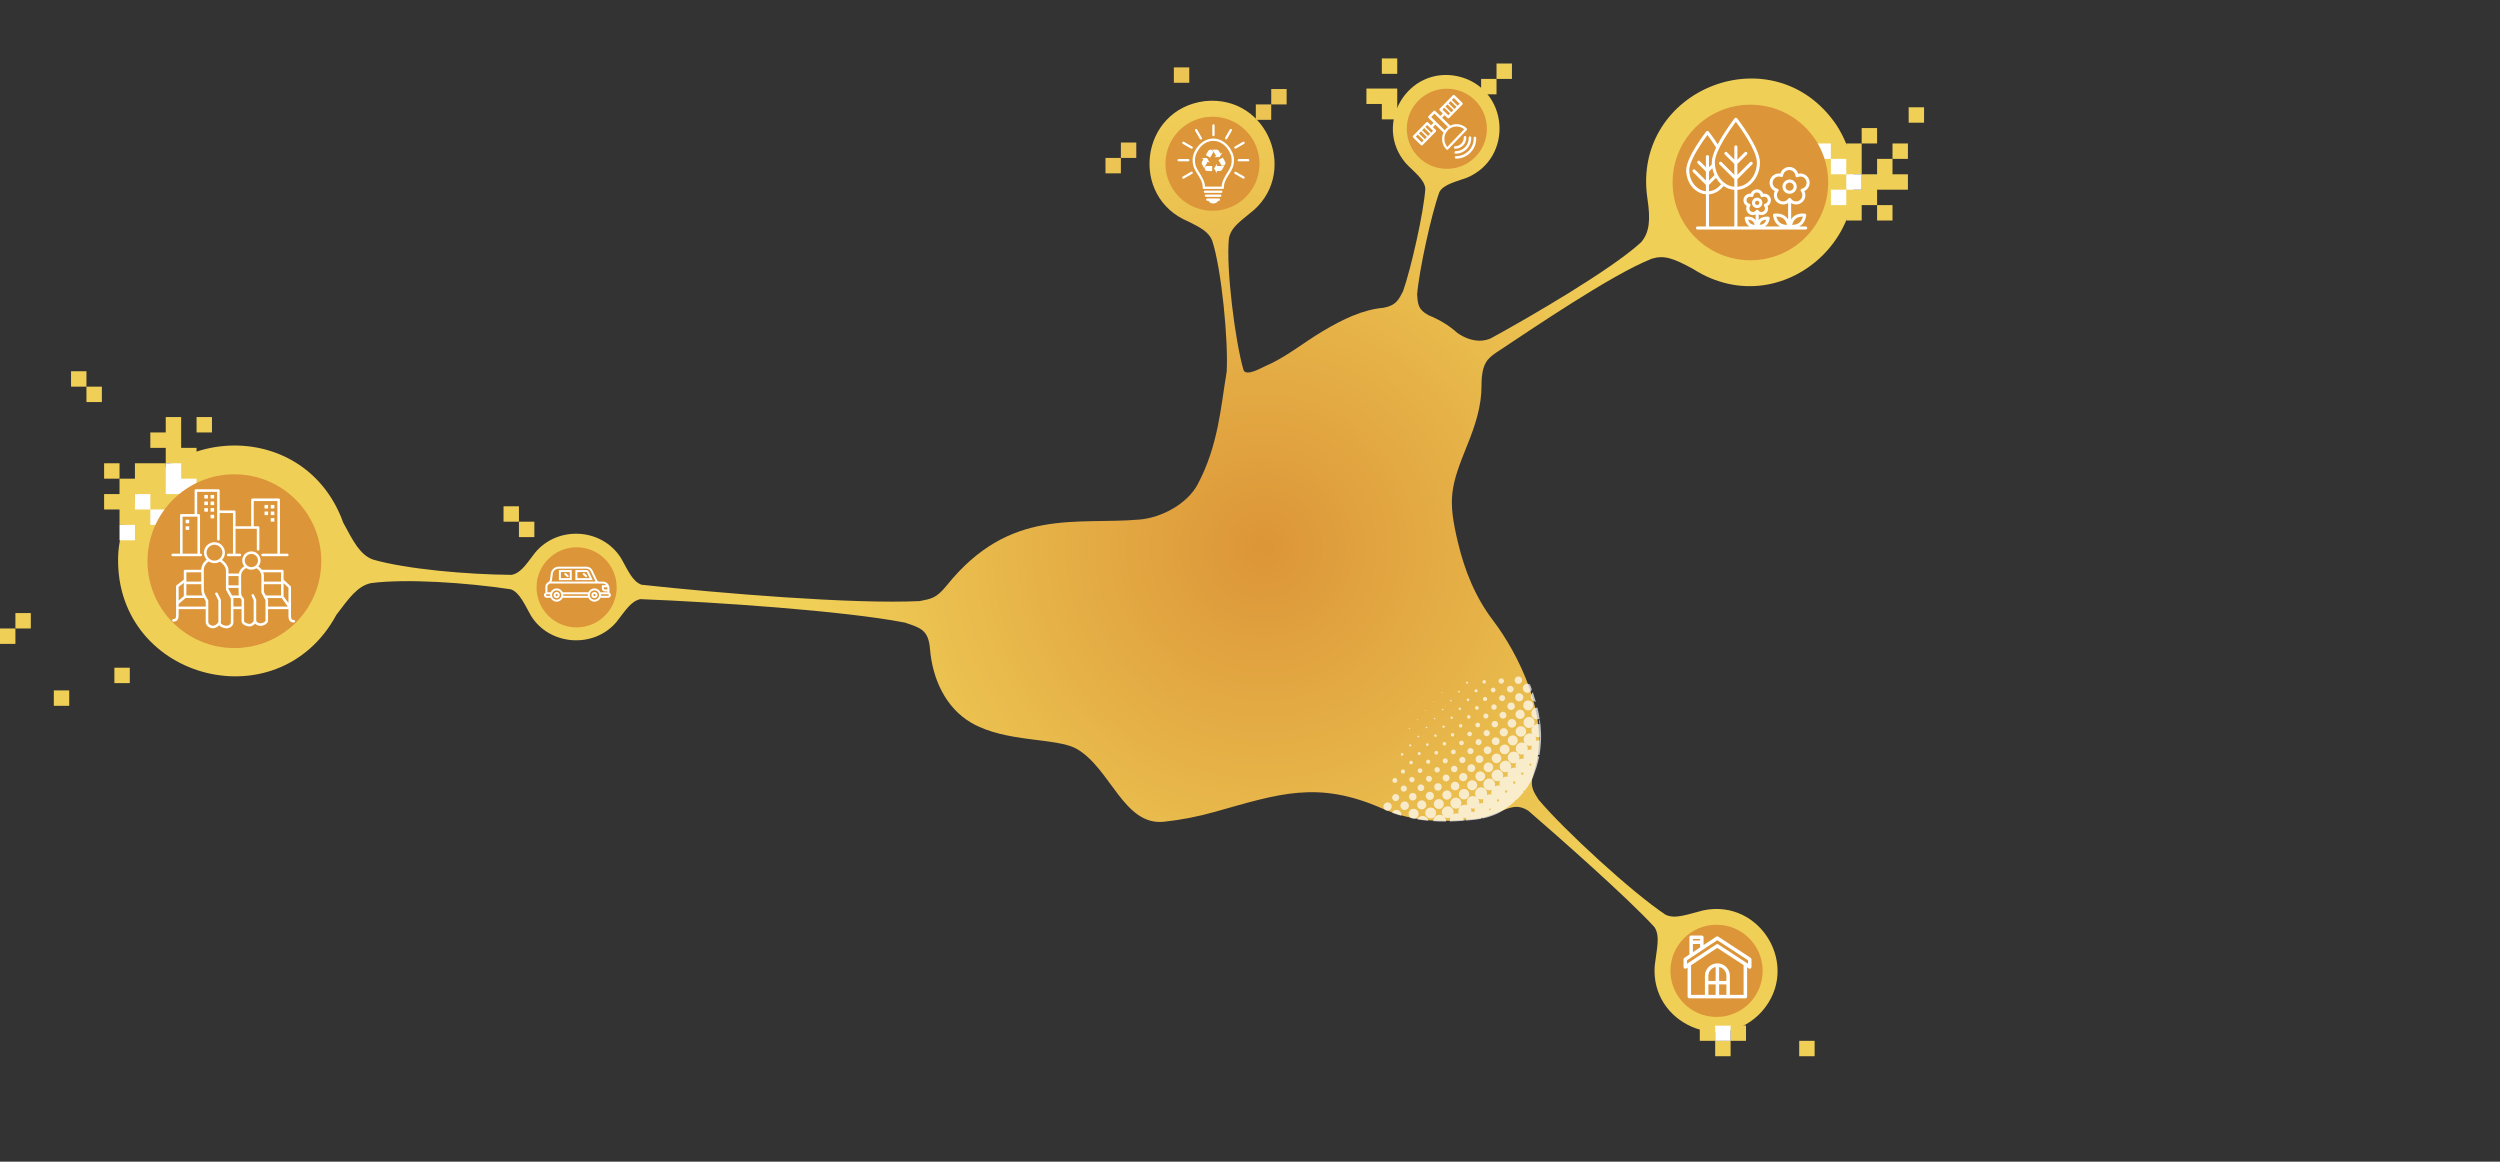 <?xml version="1.0" encoding="UTF-8"?>
<svg id="b" data-name="レイヤー 2" xmlns="http://www.w3.org/2000/svg" width="2434" height="1131" xmlns:xlink="http://www.w3.org/1999/xlink" viewBox="0 0 2434 1131">
  <rect x="0" y="0" width="2434" height="1131" fill="#333333" stroke="none"/>
  <defs>
    <clipPath id="d">
      <rect width="2434" height="1131" style="fill: none;"/>
    </clipPath>
    <radialGradient id="e" data-name="名称未設定グラデーション 3" cx="1229.891" cy="533.303" fx="1229.891" fy="533.303" r="442.856" gradientUnits="userSpaceOnUse">
      <stop offset="0" stop-color="#dc9538"/>
      <stop offset="1" stop-color="#f0cf57"/>
    </radialGradient>
  </defs>
  <g id="c" data-name="レイヤー 1">
    <g style="clip-path: url(#d);">
      <g>
        <path d="m1368.625,158.85c7.031,7.733,18.711,15.901,19.051,25.079-1.49,22.776-13.99,77.891-21.648,99.572-4.373,8.437-6.788,13.853-18.973,16.138-20.631,1.877-39.557,11.119-59.426,22.92-18.291,10.863-36.239,25.7-55.982,34.015-3.808,1.604-18.234,10.24-20.959,3.691-8.004-27.286-17.209-98.879-14.206-128.188,1.642-9.52,8.996-15.079,19.7-23.828,49.527-36.909,19.373-116.204-43.021-109.823-63.121,7.788-74.004,93.354-16.137,117.268,11.355,5.653,19.557,9.852,23.041,18.224,9.398,28.025,16.013,99.718,14.206,128.188-5.791,34.258-8.039,71.49-28.237,109.486-9.811,18.457-34.325,32.263-56.357,34.219-61.661,5.473-126.285-12.251-187.816,64.037-10.518,13.041-15.504,13.115-26.501,15.363-65.053,3.132-195.224-7.663-270.779-15.929-8.734-3.272-12.636-12.933-19.784-25.647-19.283-31.029-65.45-32.21-86.318-2.245-7.135,9.436-12.211,16.623-20.177,18.293-44.115-.357-103.012-5.605-135.31-14.942-12.761-4.78-19.202-18.154-28.759-35.771-40.912-113.827-207.912-93.763-219.003,28.517-7.494,122.675,154.741,167.634,212.267,61.117,12.063-15.913,20.444-28.109,33.749-30.898,33.755-4.415,91.985-.597,135.989,6.01,8.603,2.749,14.063,15.799,19.769,25.844,18.002,29.01,60.988,32.145,83.074,6.143,8.987-11.487,14.306-20.474,23.435-22.388,71.797,2.836,197.803,11.255,257.532,22.855,14.826,5.008,22.87,6.796,24.396,25.609,2.354,29.013,15.156,57.364,40.28,71.948,33.789,19.613,82.977,14.132,102.69,25.474,32.872,18.914,45.686,74.911,84.744,70.844,16.748-1.744,33.075-5.002,49.153-9.501,62.355-17.448,100.09-31.26,163.554-3.352,30.078,13.227,58.526,13.578,89.959,10.18,7.43-.803,14.347-2.941,20.884-5.703,13.613-5.752,20.382-9.11,31.269-2.341,28.905,25.019,96.697,84.667,122.802,113.295,5.879,8.716,2.086,21.815.302,37.277-4.658,56.707,65.952,87.704,104.465,44.666,38.058-43.445-1.234-109.773-56.97-98.296-15.281,3.73-27.647,8.984-37.059,4.229-32.342-21.333-98.998-82.703-123.551-111.983-5.227-8.274-9.192-13.3-4.331-27.643,17.434-51.442-16.361-115.778-39.915-146.722-17.559-23.068-27.723-48.814-34.228-75.91-10.357-43.14-7.137-54.816,9.348-95.666,7.322-18.144,13.58-36.958,13.555-56.682-.027-22.169,5.861-26.656,14.318-32.62,34.927-23.053,112.694-76.184,151.546-91.421,11.819-3.645,20.659-.669,40.143,10.004,91.274,58.366,198.744-47.253,139.662-140.022-61.049-90.066-199.248-35.466-184.252,70.576,3.361,21.731,2.172,33.866-6.043,43.491-29.323,26.967-110.446,73.95-145.35,92.972-5.551,3.16-18.251,5.781-33.438-4.658-7.682-7.014-17.17-12.867-28.321-17.395-10.072-5.529-10.326-10.932-10.902-20.224,1.811-22.908,13.838-78.301,21.648-99.572,3.771-7.493,17.06-10.44,26.495-13.877,46.451-19.146,41.352-87.335-8.309-98.842-49.01-10.775-83.05,46.922-50.965,84.544Z" style="fill: url(#e);"/>
        <g>
          <rect x="52.395" y="672.184" width="15" height="15" style="fill: #f0cf57;"/>
          <rect x="0" y="611.884" width="15" height="15" style="fill: #f0cf57;"/>
          <rect x="84.169" y="376.445" width="15" height="15" style="fill: #f0cf57;"/>
          <rect x="111.366" y="650.09" width="15" height="15" style="fill: #f0cf57;"/>
          <rect x="69.169" y="361.445" width="15" height="15" style="fill: #f0cf57;"/>
          <rect x="15" y="596.884" width="15" height="15" style="fill: #f0cf57;"/>
          <rect x="505.241" y="507.915" width="15" height="15" style="fill: #f0cf57;"/>
          <rect x="490.241" y="492.915" width="15" height="15" style="fill: #f0cf57;"/>
          <rect x="1858.267" y="104.456" width="15" height="15" style="fill: #f0cf57;"/>
          <polygon points="1330.352 86.217 1330.352 101.217 1345.352 101.217 1345.352 116.217 1360.352 116.217 1360.352 86.217 1330.352 86.217" style="fill: #f0cf57;"/>
          <rect x="1442.015" y="76.835" width="15" height="15" style="fill: #f0cf57;"/>
          <rect x="1345.352" y="56.882" width="15" height="15" style="fill: #f0cf57;"/>
          <rect x="1457.015" y="61.835" width="15" height="15" style="fill: #f0cf57;"/>
          <rect x="1669.912" y="1013.342" width="15" height="15" style="fill: #f0cf57;"/>
          <rect x="1654.912" y="998.342" width="15" height="15" style="fill: #f0cf57;"/>
          <rect x="1684.912" y="998.342" width="15" height="15" style="fill: #f0cf57;"/>
          <rect x="1751.717" y="1013.342" width="15" height="15" style="fill: #f0cf57;"/>
          <rect x="101.371" y="451.036" width="15" height="15" style="fill: #f0cf57;"/>
          <polygon points="131.371 451.036 131.371 466.036 116.371 466.036 116.371 481.036 101.371 481.036 101.371 496.036 116.371 496.036 116.371 511.036 131.371 511.036 131.371 526.036 161.371 526.036 161.371 511.036 146.371 511.036 146.371 496.036 131.371 496.036 131.371 481.036 146.371 481.036 146.371 496.036 176.371 496.036 176.371 481.036 161.371 481.036 161.371 451.036 131.371 451.036" style="fill: #f0cf57;"/>
          <polygon points="176.371 406.036 161.371 406.036 161.371 421.036 146.371 421.036 146.371 436.036 161.371 436.036 161.371 451.036 176.371 451.036 176.371 466.036 191.371 466.036 191.371 436.036 176.371 436.036 176.371 406.036" style="fill: #f0cf57;"/>
          <rect x="191.371" y="406.036" width="15" height="15" style="fill: #f0cf57;"/>
          <rect x="1797.537" y="139.685" width="15" height="30" style="fill: #f0cf57;"/>
          <rect x="1812.537" y="124.685" width="15" height="15" style="fill: #f0cf57;"/>
          <rect x="1827.537" y="199.685" width="15" height="15" style="fill: #f0cf57;"/>
          <polygon points="1827.537 169.685 1812.537 169.685 1812.537 184.685 1797.537 184.685 1797.537 214.685 1812.537 214.685 1812.537 199.685 1827.537 199.685 1827.537 184.685 1857.537 184.685 1857.537 169.685 1842.537 169.685 1842.537 154.685 1827.537 154.685 1827.537 169.685" style="fill: #f0cf57;"/>
          <rect x="1842.537" y="139.685" width="15" height="15" style="fill: #f0cf57;"/>
          <g>
            <rect x="1222.666" y="101.668" width="15" height="15" style="fill: #ebc454;"/>
            <rect x="1142.87" y="65.6" width="15" height="15" style="fill: #ebc454;"/>
            <rect x="1237.666" y="86.668" width="15" height="15" style="fill: #ebc454;"/>
            <g>
              <rect x="1076.291" y="153.759" width="15" height="15" style="fill: #ebc454;"/>
              <rect x="1091.291" y="138.759" width="15" height="15" style="fill: #ebc454;"/>
            </g>
          </g>
        </g>
        <g>
          <rect x="1669.912" y="998.342" width="15" height="15" style="fill: #fff;"/>
          <rect x="116.371" y="511.036" width="15" height="15" style="fill: #fff;"/>
          <rect x="146.371" y="496.036" width="15" height="15" style="fill: #fff;"/>
          <rect x="131.371" y="481.036" width="15" height="15" style="fill: #fff;"/>
          <polygon points="176.371 451.036 161.371 451.036 161.371 481.036 191.371 481.036 191.371 466.036 176.371 466.036 176.371 451.036" style="fill: #fff;"/>
          <rect x="1782.537" y="154.685" width="15" height="15" style="fill: #fff;"/>
          <rect x="1782.537" y="184.685" width="15" height="15" style="fill: #fff;"/>
          <rect x="1797.537" y="169.685" width="15" height="15" style="fill: #fff;"/>
          <rect x="1767.537" y="139.685" width="15" height="15" style="fill: #fff;"/>
        </g>
        <g style="opacity: .7;">
          <path d="m1370.583,675.882c.012-.013.011-.034-.002-.046-.014-.012-.034-.011-.046.002-.012.013-.011.034.002.046s.034.011.046-.002Z" style="fill: #fff;"/>
          <path d="m1378.493,667.154c.012-.013.011-.034-.002-.046-.014-.012-.034-.011-.046.002-.012.013-.011.034.002.046s.034.011.046-.002Z" style="fill: #fff;"/>
          <path d="m1371.547,692.652c.085-.094.078-.238-.016-.323-.094-.085-.238-.078-.323.016-.085.094-.078.238.016.323.094.085.238.078.323-.016Z" style="fill: #fff;"/>
          <path d="m1379.408,683.88c.061-.067.055-.17-.011-.231-.067-.061-.17-.056-.231.011-.06.067-.055.17.011.231.067.061.17.055.231-.011Z" style="fill: #fff;"/>
          <path d="m1387.318,675.152c.061-.067.055-.17-.011-.231-.067-.061-.17-.056-.231.012-.061.066-.056.17.011.23.067.061.17.055.23-.011Z" style="fill: #fff;"/>
          <path d="m1372.608,709.51c.206-.227.189-.578-.039-.784s-.578-.188-.784.039c-.206.227-.189.578.038.784.227.206.578.189.784-.038Z" style="fill: #fff;"/>
          <path d="m1380.445,700.715c.17-.187.156-.476-.031-.646-.187-.17-.477-.156-.646.032-.17.187-.155.476.032.646.187.17.476.155.646-.032Z" style="fill: #fff;"/>
          <path d="m1388.306,691.943c.145-.161.133-.408-.027-.554-.16-.145-.408-.133-.553.027-.145.16-.133.408.027.554.16.145.408.133.554-.027Z" style="fill: #fff;"/>
          <path d="m1396.216,683.215c.145-.161.133-.408-.027-.554-.16-.146-.408-.133-.553.027-.146.16-.133.408.027.554.161.145.408.133.554-.027Z" style="fill: #fff;"/>
          <path d="m1404.174,674.531c.17-.187.156-.476-.031-.646-.187-.17-.477-.156-.646.032s-.155.476.032.646c.187.17.476.156.646-.032Z" style="fill: #fff;"/>
          <path d="m1366.049,735.358c.472-.521.433-1.327-.089-1.8-.521-.472-1.327-.433-1.799.089-.473.521-.433,1.327.088,1.799.521.472,1.327.433,1.8-.089Z" style="fill: #fff;"/>
          <path d="m1372.313,726.549c.428.387,1.089.355,1.476-.073.388-.428.355-1.089-.073-1.476-.428-.388-1.089-.355-1.477.073-.387.428-.355,1.089.073,1.477Z" style="fill: #fff;"/>
          <path d="m1380.332,717.7c.361.327.919.3,1.246-.061.327-.361.3-.919-.061-1.246-.361-.327-.919-.3-1.246.061-.327.361-.3.919.061,1.246Z" style="fill: #fff;"/>
          <path d="m1388.308,708.899c.321.291.816.266,1.107-.055.291-.321.266-.817-.055-1.107-.321-.291-.816-.266-1.107.055-.291.321-.266.817.055,1.107Z" style="fill: #fff;"/>
          <path d="m1396.262,700.122c.294.267.748.244,1.015-.05.267-.294.244-.749-.05-1.015-.294-.266-.749-.244-1.015.05-.266.294-.244.748.05,1.015Z" style="fill: #fff;"/>
          <path d="m1404.171,691.394c.294.267.748.244,1.015-.05.267-.294.244-.749-.05-1.015s-.749-.244-1.015.05c-.266.294-.244.748.05,1.015Z" style="fill: #fff;"/>
          <path d="m1413.144,682.66c.291-.321.266-.816-.055-1.107-.321-.291-.816-.266-1.107.054-.291.321-.266.817.054,1.107.321.291.817.267,1.107-.054Z" style="fill: #fff;"/>
          <path d="m1421.127,673.997c.327-.361.3-.918-.061-1.246-.361-.327-.919-.3-1.246.061s-.3.918.061,1.246.919.3,1.246-.061Z" style="fill: #fff;"/>
          <path d="m1429.157,665.379c.388-.428.355-1.089-.073-1.476-.428-.388-1.089-.355-1.476.073-.388.428-.355,1.089.073,1.476.428.388,1.089.355,1.476-.073Z" style="fill: #fff;"/>
          <path d="m1359.805,761.492c.896-.989.821-2.518-.168-3.414-.989-.896-2.518-.821-3.414.168-.896.989-.821,2.518.168,3.414.989.896,2.518.821,3.414-.168Z" style="fill: #fff;"/>
          <path d="m1364.423,749.781c-.751.829-.688,2.109.141,2.86.829.751,2.109.688,2.86-.141.751-.829.688-2.109-.141-2.86-.829-.751-2.109-.688-2.86.141Z" style="fill: #fff;"/>
          <path d="m1372.55,741.25c-.642.708-.588,1.803.12,2.445.708.642,1.803.588,2.445-.12.642-.708.588-1.803-.12-2.445-.708-.642-1.803-.588-2.445.12Z" style="fill: #fff;"/>
          <path d="m1380.63,732.676c-.557.615-.51,1.565.104,2.122.615.557,1.565.511,2.122-.104.557-.615.511-1.565-.105-2.122-.615-.557-1.565-.51-2.122.104Z" style="fill: #fff;"/>
          <path d="m1388.684,724.079c-.484.534-.444,1.361.091,1.845.535.484,1.361.444,1.846-.091.485-.535.444-1.361-.091-1.845-.535-.485-1.361-.444-1.846.091Z" style="fill: #fff;"/>
          <path d="m1396.751,717.123c.495.448,1.259.411,1.707-.084.448-.494.411-1.259-.084-1.707-.495-.448-1.259-.41-1.707.084-.448.495-.411,1.259.084,1.707Z" style="fill: #fff;"/>
          <path d="m1404.704,708.347c.468.424,1.191.388,1.615-.079.424-.468.388-1.191-.079-1.615-.468-.424-1.191-.389-1.615.08-.424.468-.388,1.191.079,1.615Z" style="fill: #fff;"/>
          <path d="m1412.535,698.004c-.424.468-.388,1.191.079,1.615.468.424,1.191.388,1.615-.079.424-.468.388-1.191-.08-1.615-.468-.424-1.191-.389-1.615.08Z" style="fill: #fff;"/>
          <path d="m1420.396,689.231c-.448.495-.411,1.259.084,1.707.495.448,1.259.411,1.707-.084.448-.495.411-1.259-.084-1.707-.495-.448-1.259-.41-1.707.084Z" style="fill: #fff;"/>
          <path d="m1428.233,680.438c-.484.535-.444,1.361.091,1.845.535.485,1.361.444,1.845-.091s.444-1.361-.091-1.845c-.535-.485-1.361-.444-1.846.091Z" style="fill: #fff;"/>
          <path d="m1438.225,673.596c.557-.615.511-1.565-.104-2.122-.615-.557-1.565-.51-2.122.104-.557.615-.511,1.565.104,2.122.615.557,1.565.51,2.122-.104Z" style="fill: #fff;"/>
          <path d="m1446.304,665.021c.642-.708.588-1.803-.12-2.445-.708-.642-1.803-.588-2.445.12-.642.709-.588,1.803.12,2.445.708.642,1.803.588,2.445-.121Z" style="fill: #fff;"/>
          <path d="m1347.945,782.538c-1.49,1.644-1.365,4.185.279,5.675,1.644,1.49,4.185,1.365,5.675-.279,1.49-1.644,1.365-4.185-.279-5.675-1.644-1.49-4.185-1.365-5.675.279Z" style="fill: #fff;"/>
          <path d="m1361.398,778.832c1.284-1.417,1.177-3.607-.24-4.891s-3.606-1.176-4.891.241c-1.284,1.417-1.176,3.607.241,4.891,1.417,1.284,3.607,1.177,4.891-.24Z" style="fill: #fff;"/>
          <path d="m1368.969,769.797c1.115-1.23,1.021-3.13-.209-4.245-1.23-1.115-3.13-1.021-4.244.209-1.115,1.23-1.021,3.13.209,4.244s3.13,1.021,4.245-.209Z" style="fill: #fff;"/>
          <path d="m1372.716,757.296c-.969,1.07-.888,2.722.181,3.691,1.07.969,2.722.888,3.691-.181.969-1.069.888-2.722-.181-3.691-1.07-.969-2.722-.888-3.691.181Z" style="fill: #fff;"/>
          <path d="m1380.867,748.787c-.848.936-.777,2.382.159,3.23.936.848,2.382.777,3.23-.159.848-.936.777-2.382-.159-3.23-.936-.848-2.382-.777-3.229.159Z" style="fill: #fff;"/>
          <path d="m1388.971,740.234c-.751.829-.688,2.109.14,2.86.829.751,2.11.688,2.86-.141.751-.829.688-2.109-.141-2.86-.829-.751-2.109-.688-2.86.141Z" style="fill: #fff;"/>
          <path d="m1397.026,731.638c-.678.749-.622,1.905.127,2.584.749.678,1.905.622,2.584-.127.678-.748.621-1.905-.127-2.584-.749-.678-1.905-.622-2.584.127Z" style="fill: #fff;"/>
          <path d="m1405.008,722.975c-.642.708-.588,1.803.12,2.445.708.642,1.803.589,2.445-.12.642-.708.588-1.803-.12-2.445-.709-.642-1.803-.588-2.445.12Z" style="fill: #fff;"/>
          <path d="m1412.966,714.291c-.618.682-.566,1.735.116,2.353.682.618,1.735.566,2.353-.116.618-.682.566-1.735-.116-2.353-.682-.618-1.735-.566-2.353.116Z" style="fill: #fff;"/>
          <path d="m1420.876,705.562c-.618.682-.566,1.735.116,2.353.682.618,1.735.566,2.353-.116.618-.682.566-1.735-.116-2.353-.682-.618-1.735-.566-2.353.116Z" style="fill: #fff;"/>
          <path d="m1428.737,696.791c-.642.708-.588,1.803.12,2.445.708.642,1.803.588,2.445-.12.642-.708.588-1.803-.12-2.445-.709-.642-1.803-.588-2.445.12Z" style="fill: #fff;"/>
          <path d="m1436.574,687.996c-.678.749-.622,1.905.127,2.584.749.678,1.905.622,2.584-.127.678-.748.621-1.905-.127-2.584-.749-.678-1.906-.621-2.584.127Z" style="fill: #fff;"/>
          <path d="m1444.339,679.137c-.751.828-.688,2.109.141,2.86.829.751,2.11.688,2.861-.141.751-.829.688-2.11-.141-2.86s-2.109-.688-2.86.141Z" style="fill: #fff;"/>
          <path d="m1455.444,673.303c.848-.936.777-2.382-.159-3.23-.936-.848-2.382-.777-3.23.159-.848.935-.777,2.382.159,3.229.936.848,2.382.777,3.23-.159Z" style="fill: #fff;"/>
          <path d="m1463.595,664.794c.969-1.069.888-2.722-.182-3.691s-2.722-.888-3.691.182c-.969,1.069-.888,2.722.182,3.691,1.069.969,2.722.888,3.691-.182Z" style="fill: #fff;"/>
          <path d="m1356.165,789.987c-.37.408-.636.869-.837,1.35,2.971,1.074,5.93,2.026,8.882,2.873.373-1.608-.091-3.362-1.402-4.549-1.925-1.744-4.899-1.598-6.644.327Z" style="fill: #fff;"/>
          <path d="m1370.346,781.343c-1.698-1.539-4.321-1.41-5.859.288-1.538,1.698-1.409,4.321.289,5.859,1.697,1.538,4.321,1.41,5.859-.288,1.539-1.697,1.409-4.321-.288-5.859Z" style="fill: #fff;"/>
          <path d="m1372.76,773.232c-1.357,1.497-1.243,3.811.254,5.167,1.497,1.357,3.811,1.243,5.167-.254,1.357-1.497,1.243-3.811-.254-5.167-1.497-1.357-3.811-1.243-5.167.254Z" style="fill: #fff;"/>
          <path d="m1380.96,764.767c-1.211,1.337-1.11,3.402.227,4.614,1.337,1.211,3.402,1.11,4.614-.227,1.211-1.337,1.11-3.402-.227-4.614-1.337-1.211-3.402-1.11-4.614.227Z" style="fill: #fff;"/>
          <path d="m1389.136,756.28c-1.078,1.189-.988,3.028.202,4.106,1.19,1.078,3.028.988,4.106-.202,1.078-1.19.988-3.028-.202-4.106s-3.028-.988-4.106.202Z" style="fill: #fff;"/>
          <path d="m1397.239,747.728c-.981,1.083-.899,2.756.184,3.737,1.083.981,2.756.899,3.737-.184.981-1.083.899-2.756-.184-3.737-1.083-.981-2.756-.899-3.737.184Z" style="fill: #fff;"/>
          <path d="m1405.294,739.131c-.909,1.003-.832,2.552.17,3.46,1.002.909,2.552.832,3.46-.17s.832-2.552-.17-3.46c-1.003-.908-2.552-.832-3.46.17Z" style="fill: #fff;"/>
          <path d="m1413.301,730.49c-.86.949-.788,2.416.161,3.276.949.86,2.416.788,3.276-.161s.788-2.416-.161-3.276c-.949-.86-2.416-.788-3.276.161Z" style="fill: #fff;"/>
          <path d="m1421.259,721.806c-.836.922-.766,2.348.156,3.184.923.836,2.348.766,3.184-.157.836-.922.766-2.347-.157-3.183-.922-.836-2.348-.766-3.183.157Z" style="fill: #fff;"/>
          <path d="m1429.169,713.078c-.836.922-.766,2.348.156,3.183.922.836,2.348.766,3.183-.157.836-.922.766-2.347-.156-3.183-.922-.836-2.348-.766-3.183.157Z" style="fill: #fff;"/>
          <path d="m1437.03,704.305c-.86.949-.788,2.416.161,3.276.949.86,2.416.788,3.276-.161.86-.949.788-2.416-.161-3.276-.949-.86-2.415-.788-3.276.161Z" style="fill: #fff;"/>
          <path d="m1444.843,695.489c-.909,1.002-.832,2.552.17,3.46s2.552.833,3.46-.17c.908-1.002.832-2.552-.17-3.46-1.002-.909-2.552-.833-3.46.17Z" style="fill: #fff;"/>
          <path d="m1452.607,686.63c-.981,1.083-.899,2.756.184,3.737,1.083.981,2.756.899,3.737-.184.981-1.083.899-2.756-.184-3.737-1.083-.981-2.756-.899-3.737.184Z" style="fill: #fff;"/>
          <path d="m1460.323,677.726c-1.078,1.19-.988,3.028.202,4.106,1.19,1.078,3.028.988,4.106-.202,1.078-1.19.988-3.028-.202-4.106-1.19-1.078-3.028-.988-4.106.202Z" style="fill: #fff;"/>
          <path d="m1472.808,673.143c1.211-1.337,1.11-3.402-.227-4.614-1.337-1.211-3.402-1.11-4.614.227-1.211,1.337-1.11,3.402.227,4.614,1.337,1.211,3.402,1.11,4.614-.227Z" style="fill: #fff;"/>
          <path d="m1481.008,664.678c1.357-1.497,1.243-3.811-.254-5.167-1.497-1.357-3.811-1.243-5.167.254-1.357,1.497-1.243,3.811.254,5.167,1.497,1.357,3.81,1.243,5.167-.254Z" style="fill: #fff;"/>
          <path d="m1379.579,788.696c-2.005-1.817-5.103-1.665-6.921.341-1.817,2.005-1.665,5.104.341,6.92.302.274.635.488.979.673.93.195,1.86.38,2.79.555,1.168-.115,2.301-.63,3.152-1.569,1.817-2.005,1.665-5.103-.34-6.92Z" style="fill: #fff;"/>
          <path d="m1380.931,780.637c-1.636,1.804-1.498,4.593.306,6.228,1.804,1.636,4.593,1.498,6.228-.306,1.635-1.804,1.498-4.593-.306-6.229-1.804-1.635-4.593-1.498-6.228.306Z" style="fill: #fff;"/>
          <path d="m1389.155,772.194c-1.478,1.631-1.354,4.151.277,5.629,1.631,1.478,4.151,1.354,5.629-.277,1.478-1.631,1.354-4.151-.277-5.629-1.631-1.478-4.151-1.354-5.629.277Z" style="fill: #fff;"/>
          <path d="m1397.307,763.685c-1.357,1.497-1.243,3.811.254,5.167,1.497,1.357,3.811,1.243,5.167-.254,1.357-1.497,1.243-3.811-.254-5.167-1.497-1.357-3.811-1.243-5.167.254Z" style="fill: #fff;"/>
          <path d="m1405.435,755.155c-1.248,1.377-1.143,3.504.234,4.752,1.377,1.248,3.505,1.143,4.752-.234,1.248-1.377,1.143-3.504-.234-4.752-1.377-1.248-3.504-1.143-4.752.234Z" style="fill: #fff;"/>
          <path d="m1413.49,746.558c-1.175,1.297-1.077,3.3.22,4.475,1.296,1.175,3.3,1.076,4.475-.22,1.175-1.296,1.076-3.3-.22-4.475-1.297-1.175-3.3-1.076-4.475.22Z" style="fill: #fff;"/>
          <path d="m1421.497,737.917c-1.127,1.243-1.032,3.164.211,4.291,1.243,1.126,3.164,1.032,4.291-.211,1.127-1.243,1.032-3.164-.211-4.291-1.243-1.127-3.164-1.032-4.291.211Z" style="fill: #fff;"/>
          <path d="m1429.455,729.233c-1.102,1.216-1.01,3.096.207,4.198,1.216,1.102,3.096,1.01,4.198-.206,1.102-1.216,1.01-3.096-.206-4.199-1.217-1.102-3.096-1.01-4.198.207Z" style="fill: #fff;"/>
          <path d="m1437.364,720.505c-1.102,1.216-1.01,3.096.207,4.198,1.216,1.102,3.096,1.01,4.198-.207,1.102-1.216,1.01-3.096-.207-4.199-1.217-1.102-3.096-1.01-4.198.207Z" style="fill: #fff;"/>
          <path d="m1445.226,711.733c-1.126,1.243-1.032,3.164.211,4.29,1.243,1.126,3.164,1.032,4.291-.211,1.126-1.243,1.032-3.164-.211-4.291-1.243-1.127-3.164-1.032-4.291.211Z" style="fill: #fff;"/>
          <path d="m1453.039,702.917c-1.175,1.297-1.077,3.3.22,4.475,1.297,1.175,3.3,1.076,4.475-.22,1.175-1.297,1.076-3.3-.22-4.475-1.297-1.175-3.3-1.076-4.475.22Z" style="fill: #fff;"/>
          <path d="m1460.803,694.057c-1.248,1.377-1.143,3.504.234,4.752,1.377,1.248,3.505,1.143,4.752-.234,1.248-1.377,1.143-3.504-.234-4.752-1.377-1.248-3.505-1.143-4.752.234Z" style="fill: #fff;"/>
          <path d="m1468.495,685.131c-1.357,1.497-1.243,3.811.254,5.167,1.497,1.357,3.811,1.243,5.167-.254,1.357-1.497,1.243-3.811-.254-5.167-1.497-1.357-3.811-1.243-5.167.254Z" style="fill: #fff;"/>
          <path d="m1482.068,681.535c1.478-1.631,1.354-4.151-.277-5.628-1.631-1.478-4.151-1.354-5.629.277-1.478,1.631-1.354,4.151.277,5.629,1.631,1.478,4.151,1.354,5.629-.277Z" style="fill: #fff;"/>
          <path d="m1490.293,673.092c.553-.61.887-1.336,1.038-2.089-.534-1.464-1.084-2.92-1.652-4.366-1.802-1.368-4.373-1.175-5.921.534-1.636,1.805-1.498,4.593.306,6.229,1.804,1.635,4.593,1.498,6.228-.307Z" style="fill: #fff;"/>
          <path d="m1380.733,796.354c-.381.421-.662.891-.898,1.377,3.607.599,7.216,1.055,10.834,1.388-.232-1.178-.812-2.298-1.771-3.166-2.366-2.144-6.022-1.964-8.166.402Z" style="fill: #fff;"/>
          <path d="m1396.458,787.612c-2.152-1.95-5.478-1.787-7.428.365-1.95,2.152-1.787,5.478.365,7.428,2.152,1.95,5.478,1.787,7.428-.365,1.95-2.152,1.787-5.478-.365-7.428Z" style="fill: #fff;"/>
          <path d="m1397.254,779.534c-1.793,1.978-1.642,5.036.336,6.828,1.978,1.793,5.036,1.642,6.828-.336,1.793-1.979,1.643-5.036-.336-6.828-1.979-1.793-5.036-1.642-6.828.336Z" style="fill: #fff;"/>
          <path d="m1405.43,771.047c-1.659,1.831-1.521,4.661.311,6.321,1.831,1.659,4.661,1.52,6.321-.311,1.659-1.831,1.52-4.661-.311-6.321-1.831-1.659-4.661-1.52-6.321.311Z" style="fill: #fff;"/>
          <path d="m1413.558,762.516c-1.55,1.711-1.42,4.355.291,5.906,1.711,1.55,4.355,1.42,5.906-.291,1.551-1.711,1.421-4.355-.291-5.905-1.711-1.551-4.355-1.421-5.906.29Z" style="fill: #fff;"/>
          <path d="m1421.613,753.919c-1.478,1.631-1.354,4.151.277,5.628,1.631,1.478,4.151,1.354,5.629-.277,1.478-1.631,1.354-4.151-.277-5.629-1.631-1.478-4.151-1.354-5.629.277Z" style="fill: #fff;"/>
          <path d="m1429.644,745.301c-1.417,1.564-1.298,3.98.266,5.398,1.564,1.417,3.981,1.298,5.398-.265,1.417-1.564,1.298-3.981-.266-5.398-1.564-1.417-3.98-1.298-5.398.266Z" style="fill: #fff;"/>
          <path d="m1437.602,736.616c-1.393,1.537-1.276,3.913.261,5.306,1.537,1.393,3.913,1.276,5.306-.261s1.276-3.913-.261-5.306-3.913-1.276-5.306.261Z" style="fill: #fff;"/>
          <path d="m1445.512,727.888c-1.393,1.537-1.276,3.913.261,5.306,1.537,1.393,3.913,1.276,5.306-.261,1.393-1.537,1.276-3.913-.261-5.306-1.537-1.393-3.913-1.276-5.306.261Z" style="fill: #fff;"/>
          <path d="m1453.373,719.116c-1.417,1.564-1.298,3.981.266,5.398s3.981,1.298,5.398-.265c1.417-1.564,1.299-3.981-.266-5.398-1.564-1.417-3.981-1.299-5.398.265Z" style="fill: #fff;"/>
          <path d="m1461.162,710.278c-1.478,1.631-1.354,4.151.277,5.629,1.631,1.478,4.151,1.354,5.628-.277,1.478-1.631,1.354-4.151-.277-5.629-1.631-1.478-4.151-1.354-5.628.277Z" style="fill: #fff;"/>
          <path d="m1475.122,707.033c1.551-1.711,1.42-4.355-.291-5.906-1.711-1.55-4.355-1.421-5.905.291-1.551,1.711-1.421,4.355.29,5.906,1.711,1.55,4.355,1.421,5.906-.29Z" style="fill: #fff;"/>
          <path d="m1482.939,692.182c-1.831-1.659-4.661-1.52-6.321.311-1.66,1.831-1.52,4.661.311,6.321,1.831,1.66,4.661,1.52,6.321-.311,1.66-1.831,1.52-4.661-.311-6.321Z" style="fill: #fff;"/>
          <path d="m1491.426,690.015c1.793-1.978,1.642-5.036-.336-6.828-1.978-1.793-5.035-1.643-6.828.336-1.793,1.979-1.642,5.036.336,6.828,1.978,1.793,5.036,1.643,6.828-.336Z" style="fill: #fff;"/>
          <path d="m1492.222,681.938c.888.805,1.978,1.23,3.087,1.323-.88-3.107-1.848-6.193-2.904-9.246-.188.157-.38.308-.549.495-1.95,2.152-1.787,5.478.365,7.428Z" style="fill: #fff;"/>
          <path d="m1421.609,769.812c-1.89,2.085-1.731,5.308.354,7.198,2.085,1.89,5.308,1.731,7.198-.354,1.889-2.085,1.731-5.308-.354-7.197-2.085-1.89-5.308-1.731-7.197.354Z" style="fill: #fff;"/>
          <path d="m1436.9,767.773c1.805-1.992,1.654-5.07-.338-6.875-1.992-1.805-5.069-1.653-6.875.338-1.805,1.992-1.653,5.069.338,6.874,1.992,1.805,5.07,1.654,6.875-.338Z" style="fill: #fff;"/>
          <path d="m1444.713,758.957c1.756-1.938,1.609-4.933-.329-6.69-1.938-1.756-4.934-1.609-6.69.329s-1.609,4.933.329,6.69c1.938,1.756,4.933,1.609,6.69-.329Z" style="fill: #fff;"/>
          <path d="m1452.575,750.185c1.732-1.911,1.587-4.865-.324-6.597-1.912-1.732-4.866-1.587-6.598.325-1.732,1.911-1.587,4.865.324,6.597,1.912,1.732,4.865,1.587,6.598-.325Z" style="fill: #fff;"/>
          <path d="m1460.484,741.457c1.732-1.911,1.587-4.865-.324-6.597-1.912-1.732-4.865-1.587-6.598.325-1.732,1.911-1.587,4.865.324,6.597,1.912,1.732,4.865,1.587,6.598-.325Z" style="fill: #fff;"/>
          <path d="m1468.443,732.772c1.756-1.938,1.609-4.933-.329-6.69-1.938-1.757-4.933-1.609-6.69.329-1.756,1.938-1.609,4.933.329,6.69,1.938,1.757,4.933,1.609,6.69-.329Z" style="fill: #fff;"/>
          <path d="m1476.449,724.132c1.805-1.992,1.654-5.07-.338-6.875-1.992-1.805-5.069-1.653-6.874.338-1.805,1.992-1.654,5.07.338,6.875,1.991,1.805,5.069,1.653,6.874-.338Z" style="fill: #fff;"/>
          <path d="m1484.529,715.557c1.89-2.085,1.731-5.307-.354-7.197-2.085-1.89-5.308-1.731-7.198.354-1.89,2.085-1.731,5.307.354,7.197,2.085,1.89,5.308,1.731,7.198-.354Z" style="fill: #fff;"/>
          <path d="m1492.712,698.939c1.764,1.599,4.249,1.898,6.281.956-.574-3.657-1.3-7.306-2.178-10.933-1.646-.069-3.31.541-4.503,1.857-2.132,2.353-1.953,5.988.4,8.12Z" style="fill: #fff;"/>
          <path d="m1500.396,716.963c-.002-.852-.002-1.704-.026-2.558-.072-2.596-.247-5.197-.507-7.798-.041-.414-.082-.827-.127-1.241-.195-1.759-.439-3.518-.712-5.275-.646,1.625-.633,3.438.02,5.046-2.218-.592-4.675.032-6.34,1.824,1.94-2.207,1.762-5.567-.423-7.547-2.205-1.999-5.614-1.831-7.613.374-1.999,2.206-1.831,5.614.375,7.613,2.185,1.98,5.546,1.828,7.552-.32-1.832,2.074-2.077,5.009-.814,7.312-2.309-.94-5.056-.405-6.827,1.55-2.019,2.228-2.082,5.536-.303,7.833-2.365-1.461-5.503-1.085-7.437,1.049-2.18,2.406-1.998,6.124.408,8.304,1.738,1.574,4.154,1.898,6.187,1.061-.558,1.454-.606,3.046-.159,4.519-1.572-.294-3.219-.035-4.635.77.783-2.124.264-4.6-1.517-6.214-2.339-2.12-5.954-1.942-8.074.397-2.12,2.339-1.942,5.954.397,8.074,1.78,1.614,4.296,1.888,6.332.9-.693,1.556-.769,3.306-.249,4.899-1.677-.36-3.454-.078-4.947.834.879-2.14.4-4.685-1.413-6.328-2.313-2.096-5.886-1.92-7.982.393-2.096,2.313-1.92,5.886.393,7.982,1.813,1.643,4.392,1.87,6.435.786-.772,1.598-.873,3.424-.324,5.076-1.698-.384-3.505-.104-5.02.82.879-2.14.4-4.685-1.413-6.328-2.313-2.096-5.886-1.92-7.982.393-2.096,2.313-1.92,5.886.393,7.982,1.813,1.643,4.392,1.87,6.435.786-.761,1.575-.868,3.372-.345,5.005-1.636-.361-3.371-.114-4.851.728.783-2.124.264-4.6-1.517-6.213-2.339-2.12-5.954-1.942-8.074.397-2.12,2.339-1.942,5.954.397,8.074,1.78,1.613,4.296,1.888,6.332.9-.662,1.487-.758,3.152-.311,4.688-1.509-.301-3.089-.096-4.481.601.634-2.105.075-4.478-1.663-6.053-2.406-2.18-6.124-1.997-8.305.409-1.934,2.134-2,5.294-.314,7.504-2.461-1.545-5.746-1.157-7.765,1.071-1.771,1.955-2.035,4.74-.873,6.946-2.417-1.031-5.313-.5-7.197,1.527,1.94-2.207,1.762-5.567-.423-7.547-2.206-1.999-5.614-1.831-7.613.374-1.999,2.206-1.831,5.614.374,7.613,2.185,1.98,5.546,1.828,7.552-.32-1.62,1.833-2,4.339-1.193,6.489-1.761-.521-3.681-.311-5.293.616.822-2.15.311-4.672-1.497-6.31-2.353-2.132-5.988-1.953-8.12.4-1.944,2.145-1.945,5.343-.151,7.509-2.509-1.732-5.97-1.387-8.073.934-1.088,1.201-1.609,2.713-1.592,4.215,4.086.254,8.189.365,12.321.346.104-1.56-.384-3.143-1.444-4.396,1.74,1.173,3.943,1.293,5.765.382-.565,1.252-.723,2.633-.49,3.956,4.153-.095,8.338-.306,12.569-.614.273-.02.545-.038.819-.059.823-.062,1.649-.128,2.476-.197.373-.031.747-.064,1.12-.097,2.626-.228,5.269-.486,7.936-.775,1.982-.214,3.93-.516,5.848-.892-.027-.314-.072-.626-.138-.935.337.027.675.033,1.012.013-.022.248-.033.496-.033.745,3.581-.747,7.045-1.77,10.38-3.049,1.29-.494,2.566-1.015,3.816-1.585.236-.103.503-.229.785-.366,1.791-.871,4.486-2.429,7.634-4.613.503-.349,1.014-.709,1.539-1.09,2.506-1.82,5.234-4.005,7.979-6.517.01-.348-.006-.695-.041-1.041.425-.002.848-.036,1.267-.106,2.239-2.129,4.465-4.476,6.578-7.027.053-.531.053-1.065,0-1.596.46.001.919-.036,1.373-.114,2.076-2.667,4.006-5.536,5.679-8.596.22-.403.437-.807.648-1.216,1.392-2.701,2.582-5.541,3.486-8.515.024-.065.045-.132.07-.197.541-1.436,1.038-2.904,1.509-4.39,1.072-3.38,1.961-6.887,2.656-10.51-.457.023-.911.091-1.359.19-.004-.533-.063-1.065-.188-1.585.595.096,1.198.113,1.796.059.646-3.648,1.089-7.412,1.332-11.276.057-.905.098-1.818.132-2.735.035-.953.079-1.902.089-2.867.004-.42-.012-.842-.013-1.263Zm-9.053,8.894c-.391,1.284-.416,2.649-.076,3.937-1.387-.193-2.815.039-4.085.675.535-1.775.217-3.734-.941-5.252,1.548.972,3.42,1.177,5.102.64Zm-8.147,26.327c-.092.643-.096,1.293-.031,1.937-.65.004-1.299.081-1.931.243.025-.775-.084-1.55-.322-2.293.752.166,1.524.202,2.284.112Zm-7.83,8.655c-.102.667-.114,1.342-.046,2.011-.672-.002-1.343.076-1.997.243.026-.799-.089-1.6-.343-2.363.785.178,1.593.214,2.385.109Zm-50.32,38.053c.042-.966-.13-1.935-.498-2.841,1.003.268,2.054.286,3.061.061-.19.836-.232,1.696-.133,2.542-.816-.047-1.636.033-2.43.238Zm7.505-8.234c.163-1.321-.089-2.675-.74-3.864,1.333.542,2.81.592,4.163.16-.334,1.097-.399,2.251-.199,3.368-1.083-.122-2.184-.01-3.223.336Zm7.527-8.233c.369-1.726-.018-3.569-1.137-5.014,1.624,1.003,3.604,1.127,5.319.421-.509,1.327-.6,2.77-.271,4.131-1.315-.212-2.671-.053-3.91.462Zm9.939,6.362c-.02-.531-.099-1.059-.235-1.575.53.074,1.065.08,1.596.032-.056.464-.079.932-.055,1.398-.438.013-.874.064-1.306.145Zm7.682-8.518c-.005-.667-.106-1.331-.301-1.972.684.128,1.38.152,2.068.07-.081.567-.094,1.14-.054,1.709-.576.005-1.15.067-1.713.193Zm7.78-8.537c.015-.765-.097-1.53-.336-2.262.762.164,1.545.197,2.313.095-.099.645-.113,1.298-.052,1.945-.647-.001-1.294.067-1.925.221Zm23.729-26.185c.014-.692-.079-1.383-.273-2.051.658.131,1.328.166,1.993.106-.07.573-.075,1.151-.024,1.724-.571.015-1.139.085-1.696.221Zm6.239-24.221c.297-1.389.103-2.854-.568-4.127,1.247.532,2.62.649,3.918.357-.242,1.068-.245,2.175-.018,3.241-1.131-.089-2.274.089-3.332.529Z" style="fill: #fff;"/>
        </g>
        <rect x="1669.912" y="983.342" width="15" height="15" style="fill: #f0cf57;"/>
        <g>
          <g>
            <circle cx="1704.184" cy="177.658" r="75.741" style="fill: #dc9538;"/>
            <circle cx="1408.651" cy="125.375" r="39.007" style="fill: #dc9538;"/>
            <circle cx="1671.231" cy="945.217" r="44.893" style="fill: #dc9538;"/>
            <circle cx="228.189" cy="546.369" r="84.589" style="fill: #dc9538;"/>
            <circle cx="561.382" cy="571.845" r="39.007" style="fill: #dc9538;"/>
          </g>
          <circle cx="1180.467" cy="159.434" r="45.792" style="fill: #dc9538;"/>
        </g>
        <g>
          <path d="m195.443,541.543c.69,0,1.25-.56,1.25-1.25s-.56-1.25-1.25-1.25h-.703c0-.019.011-.035.011-.054v-37.22c0-.69-.56-1.25-1.25-1.25h-1.534v-21.66h19.418v46.164c0,.69.56,1.25,1.25,1.25s1.25-.56,1.25-1.25v-25.528h12.942v39.549h-4.614c-.69,0-1.25.56-1.25,1.25s.56,1.25,1.25,1.25h11.306c.69,0,1.25-.56,1.25-1.25s-.56-1.25-1.25-1.25h-4.192v-24.551c.226.223.535.362.878.362h19.823v19.978c0,.69.56,1.25,1.25,1.25s1.25-.56,1.25-1.25v-21.228c0-.69-.56-1.25-1.25-1.25h-4.235v-24.522h23.024v51.21h-14.434c-.69,0-1.25.56-1.25,1.25s.56,1.25,1.25,1.25h24.098c.69,0,1.25-.56,1.25-1.25s-.56-1.25-1.25-1.25h-7.164v-52.46c0-.69-.56-1.25-1.25-1.25h-25.524c-.69,0-1.25.56-1.25,1.25v25.772h-14.338c-.343,0-.652.139-.878.362v-14.472c0-.69-.56-1.25-1.25-1.25h-14.192v-19.385c0-.69-.56-1.25-1.25-1.25h-21.918c-.69,0-1.25.56-1.25,1.25v22.91h-12.936c-.69,0-1.25.56-1.25,1.25v37.274h-7.111c-.69,0-1.25.56-1.25,1.25s.56,1.25,1.25,1.25h27.273Zm-17.662-38.524h14.47v35.97c0,.019.01.035.011.054h-14.481v-36.024Z" style="fill: #fff;"/>
          <path d="m286.06,603.583c-1.629,0-2.714-.607-2.714-3.571v-28.366c0-.348-.146-.681-.401-.917l-6.851-6.341v-8.401c0-.69-.56-1.25-1.25-1.25h-19.905c-.84-1.194-1.977-2.312-3.458-3.166,1.362-1.568,2.194-3.608,2.194-5.843,0-4.923-4.005-8.928-8.928-8.928s-8.928,4.005-8.928,8.928c0,2.123.748,4.074,1.99,5.608-2.739,1.562-4.626,4.115-5.277,7.024h-9.731c-.123,0-.234.037-.346.07v-3.582c0-2.428-2.192-6.862-6.321-9.646,1.789-1.842,2.896-4.349,2.896-7.114,0-5.637-4.585-10.222-10.222-10.222s-10.222,4.585-10.222,10.222c0,2.645,1.018,5.051,2.673,6.868-3.271,2.281-5.266,5.889-5.343,9.782h-15.712c-.69,0-1.25.56-1.25,1.25v8.337l-7.059,5.505c-.304.237-.481.601-.481.986v28.366c0,2.67-.65,3.571-2.575,3.571-.69,0-1.25.56-1.25,1.25s.56,1.25,1.25,1.25c3.368,0,5.075-2.042,5.075-6.071v-6.125h26.372v12.58c0,3.78,4.124,6.102,7.081,6.102,1.816,0,4.372-1.207,6.041-2.972,1.694,1.976,4.995,2.972,7.11,2.972,3.312,0,6.738-2.216,6.738-5.923v-12.758h7.916v11.707c0,3.65,5.647,5.196,7.895,5.196,1.798,0,3.928-1.181,5.219-2.826,1.412,1.445,3.751,2.221,5.568,2.221,2.516,0,7.137-1.993,7.137-5.249v-11.161c.156.07.326.113.508.113h19.35v6.957c0,5.283,3.267,6.071,5.214,6.071.69,0,1.25-.56,1.25-1.25s-.56-1.25-1.25-1.25Zm-5.214-16.46l-4.751-6.537v-12.791l4.751,4.398v14.931Zm-22.064-7.381l-1.832-3.362v-7.621h16.644v10.983h-14.812Zm14.812-22.506v9.022h-16.644v-5.77c0-.885-.208-2.037-.676-3.253h17.32Zm-28.848-17.937c3.544,0,6.428,2.883,6.428,6.428s-2.884,6.428-6.428,6.428-6.428-2.884-6.428-6.428,2.883-6.428,6.428-6.428Zm-18.812,40.443l-3.479-6.277v-1.117c.057.008.107.034.166.034h9.68c.007,1.529.011,2.891.011,3.944,0,1.454.106,2.532.324,3.417h-6.703Zm-3.133-18.883h9.459c0,2.82.016,6.071.03,9.022h-9.669c-.059,0-.109.026-.166.034v-9.125c.112.033.223.07.346.07Zm-13.993-30.495c4.258,0,7.722,3.464,7.722,7.722s-3.464,7.722-7.722,7.722-7.722-3.464-7.722-7.722,3.464-7.722,7.722-7.722Zm-27.355,38.395h14.503c.008,1.78.013,3.366.013,4.593,0,3.155.599,4.922,1.299,6.39h-15.815v-10.983Zm14.456-11.522c.006,2.831.02,5.883.033,8.697,0,.11.001.217.002.326h-14.491v-9.022h14.456Zm-16.956,10.258v12.925l-5.04,4.337v-13.331l5.04-3.931Zm-5.04,23.062v-2.523c.025-.018.054-.025.078-.046l6.676-5.745h16.888c.317,0,.598-.128.819-.322.618,1.173,1.53,2.739,1.911,3.387v5.249h-26.372Zm50.842,15.258c0,2.361-2.479,3.423-4.238,3.423-2.077,0-5.168-1.237-5.632-2.832.141-.428.219-.869.219-1.317v-20.848c0-.196-.046-.39-.135-.565l-3.147-6.204c-.312-.616-1.065-.861-1.68-.549-.616.312-.862,1.064-.549,1.68l3.012,5.938v20.549c0,.059-.013.12-.02.18-.155.208-.264.453-.264.732,0,.019.005.037.005.057-.83,1.57-3.353,3.18-4.959,3.18-1.845,0-4.581-1.512-4.581-3.602v-20.669c0-.225-.061-.445-.175-.638-.016-.026-1.551-2.613-2.238-3.988-.12-.24-.24-.472-.36-.702-.827-1.592-1.542-2.967-1.542-6.286,0-1.85-.013-4.506-.026-7.431-.017-3.577-.036-7.556-.036-10.95,0-3.317,1.892-6.496,4.853-8.311,1.6,1.039,3.503,1.649,5.548,1.649,1.919,0,3.71-.541,5.246-1.465,3.873,2.266,5.901,6.358,5.901,8.003v18.941c0,.212.054.42.157.606l4.643,8.378v23.042Zm2.5-15.258v-8.107c0-.07-.015-.138-.026-.207h6.636c.205.263.424.525.674.796.676.732.67,1.206.683,1.207-.079.165-.052.175-.052.362v5.948h-7.916Zm31.233,13.549c0,1.213-2.875,2.749-4.637,2.749-1.697,0-4.314-1.112-4.314-2.589,0-.141-.037-.271-.08-.397v-19.758c0-.182-.04-.361-.116-.526l-2.056-4.43c-.291-.626-1.033-.899-1.66-.607-.626.291-.898,1.034-.607,1.66l1.94,4.179v19.719c0,1.48-2.414,3.354-3.893,3.354-1.934,0-5.395-1.359-5.395-2.696v-20.043c.083-.552.089-1.878-1.294-3.376-1.008-1.093-1.563-1.694-1.563-5.018,0-1.583-.011-3.856-.022-6.359-.015-3.061-.031-6.466-.031-9.37,0-2.967,1.796-5.82,4.577-7.271.13-.068.234-.164.329-.266,1.444,1.003,3.193,1.596,5.08,1.596,1.782,0,3.439-.53,4.834-1.433.108.148.241.281.414.373,3.637,1.937,4.456,5.722,4.456,6.895v16.209c0,.209.052.415.152.598l3.886,7.132v19.676Zm2.5-13.436v-6.558c0-.209-.052-.415-.152-.598l-.692-1.27h14.063l6.042,8.313h-18.754c-.182,0-.352.043-.508.113Z" style="fill: #fff;"/>
          <rect x="263.614" y="491.603" width="3.492" height="3.492" style="fill: #fff;"/>
          <rect x="257.545" y="491.603" width="3.492" height="3.492" style="fill: #fff;"/>
          <rect x="263.614" y="498.004" width="3.492" height="3.492" style="fill: #fff;"/>
          <rect x="257.545" y="498.004" width="3.492" height="3.492" style="fill: #fff;"/>
          <rect x="263.614" y="504.405" width="3.492" height="3.492" style="fill: #fff;"/>
          <rect x="205.004" y="481.876" width="3.492" height="3.492" style="fill: #fff;"/>
          <rect x="198.935" y="481.876" width="3.492" height="3.492" style="fill: #fff;"/>
          <rect x="205.004" y="488.277" width="3.492" height="3.492" style="fill: #fff;"/>
          <rect x="198.935" y="488.277" width="3.492" height="3.492" style="fill: #fff;"/>
          <rect x="205.004" y="494.679" width="3.492" height="3.492" style="fill: #fff;"/>
          <rect x="198.935" y="494.679" width="3.492" height="3.492" style="fill: #fff;"/>
          <rect x="180.728" y="505.985" width="3.492" height="3.492" style="fill: #fff;"/>
          <rect x="180.728" y="512.386" width="3.492" height="3.492" style="fill: #fff;"/>
          <rect x="205.004" y="501.163" width="3.492" height="3.492" style="fill: #fff;"/>
        </g>
        <g>
          <path d="m593.358,576.999v-4.306c0-.011-.003-.021-.003-.032v-.51c0-.254-.051-.495-.125-.725-.591-2.967-3.211-5.212-6.349-5.212h-3.761c-.684,0-1.289-.383-1.579-.998l-4.64-9.816c-1.063-2.252-3.364-3.707-5.861-3.707h-27.056c-4.306,0-7.813,3.485-7.85,7.782l-.635,4.722c-.448,3.232-4.512,2.606-4.512,7.122v5.679c-.815.466-1.373,1.334-1.373,2.338,0,1.49,1.213,2.702,2.703,2.702h3.778c1.041,2.281,3.307,3.776,5.871,3.776s4.834-1.498,5.872-3.776h25.045c1.041,2.281,3.307,3.776,5.871,3.776s4.833-1.497,5.872-3.776h7.402c1.49,0,2.702-1.211,2.702-2.702,0-1.005-.557-1.873-1.373-2.339Zm-2.045-5.012c.035.221.067.444.068.675v1.229h-2.423c-.577,0-1.046-.469-1.046-1.046v-1.1h3.064c.159,0,.271.107.337.241Zm-53.86-7.523l.645-4.789.009-.131c0-3.241,2.636-5.877,5.877-5.877h27.056c1.738,0,3.338,1.011,4.077,2.577l4.64,9.816c.016.034.038.064.055.098h-42.904c.274-.531.463-1.099.545-1.693Zm-1.924,15.602h-3.213c-.402,0-.73-.326-.73-.728s.328-.73.73-.73h3.213c-.053.472-.055.968,0,1.458Zm6.437,3.776c-2.519,0-4.504-2.029-4.504-4.504s1.972-4.505,4.504-4.505,4.504,2.046,4.504,4.505c0,2.479-1.987,4.504-4.504,4.504Zm30.351-3.776h-23.914c.055-.49.053-.986,0-1.458h23.914c-.053.472-.055.968,0,1.458Zm6.437,3.776c-2.514,0-4.504-2.024-4.504-4.504s1.998-4.505,4.504-4.505c2.52,0,4.504,2.032,4.504,4.505,0,2.451-1.963,4.504-4.504,4.504Zm0-10.982c-2.542,0-4.872,1.536-5.89,3.776h-25.008c-.969-2.135-3.254-3.776-5.89-3.776-2.545,0-4.875,1.542-5.89,3.776h-3.117v-5.315c0-1.839,1.025-2.24,2.271-3.19h46.99c.051,0,.096-.022.145-.029.246.051.497.087.753.087h3.761c1.364,0,2.574.623,3.4,1.584h-4.342v3.073c0,1.665,1.354,3.019,3.019,3.019h2.427v.771h-6.74c-1.002-2.204-3.318-3.776-5.89-3.776Zm13.274,7.207h-6.837c.055-.49.053-.986,0-1.458h6.837c.402,0,.729.328.729.73s-.327.728-.729.728Z" style="fill: #fff;"/>
          <path d="m578.755,576.292c-1.68,0-3.046,1.367-3.046,3.046s1.366,3.045,3.046,3.045,3.045-1.366,3.045-3.045-1.366-3.046-3.045-3.046Zm0,4.117c-.592,0-1.073-.481-1.073-1.071s.481-1.073,1.073-1.073,1.072.482,1.072,1.073-.481,1.071-1.072,1.071Z" style="fill: #fff;"/>
          <path d="m541.967,576.292c-1.68,0-3.046,1.367-3.046,3.046s1.366,3.045,3.046,3.045,3.046-1.366,3.046-3.045-1.366-3.046-3.046-3.046Zm0,4.117c-.592,0-1.073-.481-1.073-1.071s.481-1.073,1.073-1.073,1.073.482,1.073,1.073-.481,1.071-1.073,1.071Z" style="fill: #fff;"/>
          <path d="m571.041,554.998h-10.852v9.829h16.908l-3.922-8.484c-.387-.817-1.224-1.345-2.134-1.345Zm-8.879,7.856v-5.882h8.879c.149,0,.29.086.347.207l2.623,5.676h-11.849Z" style="fill: #fff;"/>
          <path d="m544.13,564.827h12.542v-9.829h-12.542v9.829Zm1.973-7.856h8.596v5.882h-8.596v-5.882Z" style="fill: #fff;"/>
          <path d="m569.023,558.148c-.406-.362-1.03-.33-1.393.077-.363.406-.328,1.029.078,1.393l2.301,2.059c.405.363,1.029.33,1.393-.077.363-.406.328-1.03-.078-1.392l-2.301-2.059Z" style="fill: #fff;"/>
          <path d="m551.059,558.148c-.407-.362-1.03-.33-1.393.077-.363.406-.328,1.029.078,1.393l2.301,2.059c.405.363,1.029.33,1.393-.077.363-.406.328-1.03-.078-1.392l-2.301-2.059Z" style="fill: #fff;"/>
        </g>
        <g>
          <path d="m1182.032,152.997h5.402l2.636-4.621-1.92,1.106c-.423-.813-.879-1.594-1.334-2.376-.423-.716-1.139-1.367-2.018-1.367-1.627,0-3.222-.032-4.849-.032.716.455,1.172,1.237,1.594,1.953l2.473,4.198-1.985,1.139Z" style="fill: #fff;"/>
          <path d="m1172.952,164.062c0,.423.13.813.326,1.172l.163.293c.683,1.139,2.864,1.009,4.003,1.009h2.701l.033-4.817-6.281-.065c-.423.716-.944,1.595-.944,2.408Z" style="fill: #fff;"/>
          <path d="m1178.55,145.707h-.325c-1.204,0-2.083,1.562-2.571,2.408-.553.977-1.107,1.92-1.692,2.896l4.198,2.441,3.157-5.435c-.683-1.139-1.237-2.311-2.766-2.311Z" style="fill: #fff;"/>
          <path d="m1175.881,157.391l1.953,1.172-2.669-4.686-5.337.033,1.887,1.106c-.586,1.041-1.79,2.636-1.79,3.84,0,.358.065.651.26.944.813,1.399,1.594,2.799,2.376,4.198.032-.846.488-1.627.878-2.344l2.441-4.263Z" style="fill: #fff;"/>
          <path d="m1186.295,155.828l3.092,5.468c1.367-.032,2.604.065,3.385-1.269.228-.358.39-.586.39-1.042,0-1.334-1.953-4.296-2.669-5.565l-4.198,2.408Z" style="fill: #fff;"/>
          <path d="m1184.733,161.686v-2.278l-2.701,4.654,2.669,4.621.032-2.213c.911.032,1.79.032,2.701.032.846,0,1.79-.325,2.213-1.074.781-1.399,1.627-2.766,2.441-4.166-.748.39-1.66.39-2.473.39l-4.882.033Z" style="fill: #fff;"/>
          <path d="m1181.472,134.904c-.038-.004-.077-.006-.116-.006l-.049.003c-.019-.001-.075-.003-.094-.003-.039,0-.077.002-.115.006-11.997.174-19.949,12.377-19.949,20.411,0,6.604,1.493,9.003,5.1,14.799.384.617.793,1.274,1.229,1.982,4.104,6.669,3.448,10.461,3.443,10.485-.071.334.012.682.227.948.215.265.538.419.879.419h18.516c.337,0,.654-.156.869-.416.215-.259.302-.607.239-.938-.007-.037-.664-3.829,3.441-10.498.435-.708.845-1.365,1.229-1.982,3.607-5.796,5.1-8.195,5.1-14.799,0-3.981-2.11-9.076-5.375-12.981-3.943-4.714-9.115-7.35-14.573-7.43Zm12.928,34.015c-.386.62-.797,1.281-1.235,1.992-3.197,5.195-3.777,8.909-3.816,10.776h-16.13c-.039-1.867-.619-5.581-3.816-10.776-.438-.711-.849-1.372-1.235-1.992-3.463-5.564-4.759-7.646-4.759-13.604,0-6.345,6.763-18.056,17.813-18.151.02,0,.04,0,.06-.002h.003c.02.001.04.002.061.002,11.05.095,17.813,11.806,17.813,18.151,0,5.958-1.296,8.04-4.759,13.604Z" style="fill: #fff;"/>
          <path d="m1189.014,185.54h-15.874c-.624,0-1.13.506-1.13,1.131s.506,1.13,1.13,1.13h15.874c.624,0,1.131-.506,1.131-1.13s-.506-1.131-1.131-1.131Z" style="fill: #fff;"/>
          <path d="m1188.023,189.392h-13.891c-.624,0-1.13.506-1.13,1.13s.506,1.13,1.13,1.13h13.891c.624,0,1.131-.506,1.131-1.13s-.506-1.13-1.131-1.13Z" style="fill: #fff;"/>
          <path d="m1186.72,193.245h-11.286c-.624,0-1.13.506-1.13,1.13s.506,1.13,1.13,1.13h1.01c1.036,1.579,2.812,2.629,4.842,2.629s3.806-1.05,4.842-2.629h.592c.624,0,1.13-.506,1.13-1.13s-.506-1.13-1.13-1.13Z" style="fill: #fff;"/>
          <path d="m1181.425,132.556c.624,0,1.13-.506,1.13-1.13v-9.31c0-.624-.506-1.13-1.13-1.13s-1.131.506-1.131,1.13v9.31c0,.624.506,1.13,1.131,1.13Z" style="fill: #fff;"/>
          <path d="m1168.182,135.277c.209.363.589.566.98.566.191,0,.386-.049.564-.152.54-.312.726-1.004.413-1.544l-4.654-8.062c-.312-.541-1.002-.727-1.545-.414-.54.312-.726,1.004-.413,1.544l4.655,8.062Z" style="fill: #fff;"/>
          <path d="m1211.296,171.894l-7.934-4.58c-.543-.313-1.233-.127-1.545.414-.312.541-.127,1.232.413,1.545l7.934,4.58c.179.103.373.152.564.152.391,0,.771-.203.98-.566.312-.541.127-1.232-.413-1.545Z" style="fill: #fff;"/>
          <path d="m1151.555,140.014l8.063,4.655c.179.103.373.151.564.151.391,0,.771-.203.98-.566.312-.541.127-1.232-.413-1.545l-8.063-4.655c-.543-.312-1.233-.127-1.545.414-.312.541-.127,1.232.413,1.544Z" style="fill: #fff;"/>
          <path d="m1215.264,154.824h-9.161c-.624,0-1.13.506-1.13,1.13s.506,1.131,1.13,1.131h9.161c.624,0,1.13-.506,1.13-1.131s-.506-1.13-1.13-1.13Z" style="fill: #fff;"/>
          <path d="m1158.028,155.954c0-.624-.506-1.13-1.131-1.13h-9.31c-.624,0-1.13.506-1.13,1.13s.506,1.131,1.13,1.131h9.31c.624,0,1.131-.506,1.131-1.131Z" style="fill: #fff;"/>
          <path d="m1202.798,144.746c.191,0,.386-.049.564-.151l7.934-4.581c.54-.312.726-1.004.413-1.544-.312-.541-1.002-.726-1.545-.414l-7.934,4.581c-.54.312-.726,1.004-.413,1.545.209.363.589.566.98.566Z" style="fill: #fff;"/>
          <path d="m1159.618,167.239l-8.063,4.655c-.54.312-.726,1.004-.413,1.545.209.363.589.566.98.566.191,0,.386-.049.564-.152l8.063-4.655c.54-.312.726-1.004.413-1.544-.312-.541-1.002-.726-1.545-.414Z" style="fill: #fff;"/>
          <path d="m1193.198,135.563c.178.103.373.151.564.151.391,0,.771-.203.98-.566l4.58-7.934c.312-.541.127-1.232-.413-1.544-.543-.313-1.233-.127-1.545.414l-4.58,7.934c-.312.541-.127,1.232.413,1.545Z" style="fill: #fff;"/>
        </g>
        <g>
          <path d="m1427.984,124.984c-2.688-2.695-6.244-4.159-10.012-4.124h0c-2.124.02-4.165.531-6.021,1.452l-7.888-7.742,2.381-2.426,2.78,2.729c.243.239.56.356.877.353.316-.003.631-.126.87-.37l12.776-13.017c.229-.234.357-.549.354-.877-.003-.328-.136-.64-.37-.87l-7.478-7.339c-.487-.478-1.269-.47-1.747.016l-12.776,13.017c-.478.487-.47,1.269.016,1.747l2.935,2.881-2.381,2.426-4.874-4.784c-.234-.229-.549-.356-.877-.353-.328.003-.64.136-.87.37l-4.893,4.985c-.478.487-.47,1.269.016,1.747l4.874,4.784-2.381,2.426-2.935-2.881c-.487-.477-1.269-.47-1.747.016l-12.776,13.017c-.478.487-.47,1.269.016,1.747l7.478,7.34c.234.229.549.356.877.353.328-.003.64-.136.87-.37l12.776-13.018c.478-.487.47-1.269-.016-1.747l-2.78-2.728,2.381-2.426,7.931,7.784c-2.491,5.388-1.536,12.026,2.859,16.431.22.22.507.329.793.326s.571-.117.787-.341l18.19-18.921c.432-.449.425-1.171-.015-1.613Zm-18.729-23.339l5.715,5.609-2.015,2.053-5.715-5.609,2.015-2.053Zm3.118-3.177l5.715,5.609-2.015,2.053-5.715-5.609,2.015-2.053Zm3.031-3.088l5.715,5.609-1.928,1.964-5.715-5.609,1.928-1.964Zm-9.267,9.442l5.715,5.609-1.779,1.812-5.715-5.609,1.779-1.812Zm-15.801,27.532l-5.716-5.61,2.015-2.053,5.715,5.61-2.015,2.053Zm-3.118,3.177l-5.716-5.61,2.015-2.053,5.716,5.61-2.015,2.053Zm-3.036,3.094l-5.715-5.61,1.933-1.969,5.716,5.61-1.933,1.969Zm9.272-9.448l-5.715-5.61,1.774-1.807,5.715,5.609-1.774,1.807Zm-.039-15.271l3.163-3.223,13.207,12.962c-.613.46-1.202.96-1.745,1.525-.521.541-.974,1.123-1.394,1.721l-13.231-12.986Zm15.619,29.162c-3.904-4.719-3.719-11.807.601-16.3,2.22-2.31,5.189-3.598,8.36-3.628,2.795-.026,5.452.929,7.592,2.709l-16.553,17.218Z" style="fill: #fff;"/>
          <path d="m1435.979,133.062c-.009,0-.019,0-.027,0-.682.021-1.217.591-1.196,1.273.148,4.724-1.585,9.176-4.88,12.533-3.2,3.261-7.474,5.073-12.055,5.116-.069,0-.138-.004-.209,0-.676.006-1.222.556-1.223,1.233,0,.682.551,1.236,1.233,1.237.074,0,.148,0,.223,0,5.24-.049,10.131-2.123,13.793-5.855,3.771-3.843,5.755-8.935,5.587-14.34-.021-.673-.576-1.202-1.245-1.196Z" style="fill: #fff;"/>
          <path d="m1417.355,149.642c4.069-.038,7.869-1.65,10.713-4.548,2.939-2.994,4.479-6.962,4.338-11.173-.023-.681-.6-1.214-1.276-1.192-.681.023-1.215.594-1.193,1.276.119,3.529-1.171,6.852-3.631,9.359-2.412,2.458-5.657,3.794-9.106,3.809-.648.002-1.235.552-1.235,1.234,0,.682.552,1.235,1.234,1.235.052,0,.104,0,.156,0Z" style="fill: #fff;"/>
          <path d="m1416.866,144.835c2.896-.027,5.604-1.177,7.633-3.245,2.11-2.15,3.209-4.994,3.093-8.008-.026-.682-.612-1.222-1.281-1.187-.682.026-1.213.6-1.187,1.281.089,2.329-.759,4.525-2.388,6.185-1.582,1.612-3.694,2.486-5.962,2.506-.705.014-1.234.555-1.233,1.237.001.682.555,1.234,1.237,1.233.029,0,.058,0,.088,0Z" style="fill: #fff;"/>
        </g>
        <g>
          <path d="m1758.017,220.498h-6.407c.652-.316,1.293-.686,1.897-1.152,4.329-3.34,5.042-9.441,5.07-9.7.088-.801-.474-1.528-1.271-1.647-.258-.037-6.341-.895-10.669,2.444-1.171.903-2.07,2.01-2.77,3.146v-15.909c1.42.898,3.08,1.399,4.818,1.399,4.983,0,9.038-4.054,9.038-9.038,0-1.395-.325-2.767-.936-4.004,3.076-1.477,5.092-4.586,5.092-8.133,0-4.983-4.054-9.038-9.037-9.038-.721,0-1.43.085-2.12.254-1.078-3.808-4.583-6.572-8.688-6.572-4.082,0-7.547,2.671-8.661,6.443-.49-.083-.985-.125-1.481-.125-4.983,0-9.038,4.054-9.038,9.038,0,3.547,2.017,6.657,5.093,8.133-.61,1.237-.936,2.609-.936,4.004,0,4.983,4.054,9.038,9.037,9.038,1.738,0,3.398-.5,4.818-1.398v15.907c-.7-1.137-1.599-2.242-2.77-3.146-4.328-3.34-10.412-2.482-10.669-2.444-.797.119-1.358.846-1.271,1.647.028.258.741,6.359,5.071,9.7.604.466,1.245.836,1.896,1.152h-14.798c.27-.161.535-.337.792-.535,3.282-2.532,3.82-7.133,3.842-7.328.088-.801-.474-1.528-1.271-1.647-.194-.027-4.78-.675-8.063,1.856h0c-.518.401-.961.855-1.352,1.333v-5.33c.825.375,1.723.598,2.661.598,3.564,0,6.464-2.9,6.464-6.464,0-.83-.161-1.647-.466-2.408,1.952-1.129,3.204-3.222,3.204-5.586,0-3.564-2.9-6.464-6.465-6.464-.354,0-.705.029-1.05.086-.908-2.487-3.297-4.248-6.067-4.248s-5.138,1.716-6.057,4.192c-.207-.021-.415-.031-.623-.031-3.564,0-6.465,2.9-6.465,6.464,0,2.364,1.252,4.457,3.204,5.586-.305.761-.466,1.579-.466,2.408,0,3.564,2.899,6.464,6.464,6.464.938,0,1.836-.223,2.661-.598v5.33c-.39-.478-.833-.932-1.352-1.332h0c-3.283-2.532-7.869-1.884-8.063-1.857-.797.119-1.358.846-1.271,1.647.021.195.56,4.796,3.842,7.328.257.198.522.374.792.535h-11.68v-35.636c12.235-.887,21.953-12.531,21.953-26.723,0-14.316-21.362-41.815-22.271-42.979-.568-.728-1.795-.728-2.363,0-.6.768-10.107,13.008-16.504,25.358-4.481-6.992-8.757-12.481-8.803-12.539-.568-.728-1.795-.728-2.363,0-.797,1.02-19.514,25.115-19.514,37.696,0,12.441,8.482,22.658,19.195,23.539v31.285h-8.217c-.828,0-1.5.671-1.5,1.5s.672,1.5,1.5,1.5h105.359c.828,0,1.5-.671,1.5-1.5s-.672-1.5-1.5-1.5Zm-9.547-7.68c2.154-1.662,5.004-1.921,6.811-1.942-.443,1.711-1.453,4.434-3.605,6.095-2.137,1.648-4.998,1.942-6.768,1.942h-.043c.443-1.711,1.453-4.434,3.605-6.095Zm-12.42-16.738c-3.329,0-6.037-2.708-6.037-6.038,0-1.398.488-2.76,1.375-3.836.332-.402.431-.947.262-1.44s-.581-.863-1.089-.978c-2.771-.625-4.705-3.044-4.705-5.884,0-3.329,2.709-6.038,6.038-6.038.713,0,1.425.131,2.115.39.436.163.925.115,1.32-.132.396-.247.654-.664.699-1.128.3-3.106,2.883-5.448,6.008-5.448,3.184,0,5.827,2.492,6.018,5.673.029.5.308.953.74,1.206.434.252.963.272,1.414.054.835-.407,1.723-.614,2.636-.614,3.329,0,6.037,2.708,6.037,6.038,0,2.84-1.935,5.259-4.704,5.884-.508.115-.92.485-1.089.978s-.07,1.038.262,1.44c.887,1.076,1.375,2.438,1.375,3.836,0,3.329-2.709,6.038-6.038,6.038-2.047,0-3.939-1.029-5.062-2.753-.276-.425-.75-.682-1.257-.682s-.98.257-1.258.682c-1.121,1.724-3.013,2.753-5.061,2.753Zm-6.594,14.796c1.749-.027,4.656.281,6.811,1.942,2.153,1.662,3.163,4.385,3.606,6.095h-.043c-1.771,0-4.632-.294-6.768-1.942-2.153-1.662-3.163-4.385-3.606-6.095Zm-13.996,4.344c1.271-.981,2.936-1.26,4.153-1.315-.363,1.165-1.055,2.703-2.325,3.683-1.271.981-2.936,1.26-4.153,1.315.363-1.164,1.055-2.702,2.325-3.683Zm-8.845-8.775c-1.91,0-3.464-1.554-3.464-3.464,0-.814.272-1.575.788-2.201.331-.402.431-.947.262-1.439-.168-.493-.581-.863-1.089-.978-1.589-.358-2.699-1.747-2.699-3.376,0-1.91,1.555-3.464,3.465-3.464.408,0,.816.075,1.213.224.438.163.925.116,1.32-.132.396-.247.654-.664.699-1.128.172-1.782,1.654-3.125,3.447-3.125,1.827,0,3.343,1.43,3.452,3.255.029.5.308.953.74,1.206.434.252.964.272,1.415.053.479-.234.986-.352,1.51-.352,1.91,0,3.465,1.554,3.465,3.464,0,1.629-1.11,3.018-2.699,3.376-.508.115-.921.485-1.089.978-.169.493-.069,1.038.262,1.439.516.625.788,1.386.788,2.201,0,1.91-1.554,3.464-3.464,3.464-1.174,0-2.26-.591-2.904-1.581-.276-.425-.749-.682-1.257-.682s-.98.256-1.257.682c-.645.99-1.73,1.581-2.904,1.581Zm-4.676,7.459c1.219.056,2.882.334,4.153,1.315,1.27.98,1.962,2.517,2.324,3.68-1.22-.057-2.887-.336-4.152-1.312-1.271-.981-1.963-2.519-2.325-3.683Zm-11.896-95.342c4.522,6.036,20.453,28.117,20.453,39.577,0,12.527-8.373,22.816-18.953,23.713v-7.372l14.475-14.475c.586-.585.586-1.536,0-2.121-.586-.586-1.535-.586-2.121,0l-12.354,12.354v-10.727c.138-.07.275-.144.391-.26l8.853-8.854c.586-.586.586-1.536,0-2.121-.586-.586-1.535-.586-2.121,0l-7.122,7.123v-12.328c0-.829-.672-1.5-1.5-1.5s-1.5.671-1.5,1.5v12.329l-7.123-7.123c-.586-.586-1.535-.586-2.121,0-.586.585-.586,1.536,0,2.121l8.854,8.854c.115.115.253.189.391.26v10.728l-12.354-12.354c-.586-.586-1.535-.586-2.121,0-.586.585-.586,1.536,0,2.121l14.476,14.476v7.371c-6.828-.579-12.736-5.068-16.068-11.55-.04-.131-.105-.249-.182-.367-1.371-2.78-2.277-5.908-2.584-9.242.009-.121-.008-.236-.029-.356-.057-.724-.091-1.456-.091-2.197,0-11.459,15.931-33.541,20.453-39.577Zm-20.819,51.886l-5.351,5.351v-8.829c.097-.06.202-.106.286-.19l2.966-2.966c.444,2.34,1.157,4.565,2.099,6.634Zm-5.351,9.593l6.808-6.808c1.376,2.295,3.059,4.33,4.977,6.037-3.036,4.023-7.238,6.484-11.785,6.93v-6.159Zm-19.195-14.367c0-9.841,13.561-28.753,17.696-34.292,1.711,2.289,5.033,6.864,8.325,12.123.032.052.072.094.109.141-2.491,5.291-4.219,10.425-4.219,14.493,0,.64.027,1.273.066,1.902l-2.782,2.782v-10.324c0-.829-.672-1.5-1.5-1.5s-1.5.671-1.5,1.5v10.324l-5.906-5.906c-.586-.586-1.535-.586-2.121,0s-.586,1.536,0,2.121l7.741,7.741c.084.084.189.13.286.19v8.829l-10.48-10.48c-.586-.586-1.535-.586-2.121,0s-.586,1.536,0,2.121l12.602,12.601v6.153c-9.056-.891-16.195-9.746-16.195-20.519Zm19.195,23.539c5.482-.447,10.534-3.329,14.144-8.091,3.115,2.134,6.697,3.462,10.526,3.74v35.636h-24.67v-31.285Z" style="fill: #fff;"/>
          <path d="m1749.31,181.729c0-3.828-3.114-6.941-6.941-6.941s-6.94,3.114-6.94,6.941,3.113,6.941,6.94,6.941,6.941-3.114,6.941-6.941Zm-10.882,0c0-2.173,1.768-3.941,3.94-3.941s3.941,1.768,3.941,3.941-1.769,3.941-3.941,3.941-3.94-1.768-3.94-3.941Z" style="fill: #fff;"/>
          <path d="m1715.86,197.506c0-2.803-2.28-5.083-5.083-5.083s-5.083,2.28-5.083,5.083,2.28,5.083,5.083,5.083,5.083-2.28,5.083-5.083Zm-7.166,0c0-1.149.935-2.083,2.083-2.083s2.083.935,2.083,2.083-.935,2.083-2.083,2.083-2.083-.935-2.083-2.083Z" style="fill: #fff;"/>
        </g>
        <path d="m1704.5,932.561l-31.656-20.658c-.568-.371-1.303-.367-1.869.007l-12.383,8.22v-7.608c0-.939-.762-1.7-1.7-1.7h-10.374c-.938,0-1.7.761-1.7,1.7v16.751l-4.964,3.295c-.475.315-.76.847-.76,1.417v7.512c0,.626.345,1.202.896,1.498.252.135.528.202.804.202.328,0,.656-.095.94-.284l1.295-.86v28.238c0,.939.762,1.7,1.7,1.7h54.55c.938,0,1.7-.761,1.7-1.7v-28.457l1.663,1.085c.522.341,1.19.367,1.738.071.549-.297.891-.871.891-1.495v-7.512c0-.574-.29-1.11-.771-1.424Zm-49.309-18.338v1.429h-6.974v-1.429h6.974Zm-6.974,4.829h6.974v3.336l-6.974,4.629v-7.965Zm32.606,31.033v4.957h-7.06v-13.548c4.019.794,7.06,4.343,7.06,8.592Zm0,18.507h-7.06v-10.15h7.06v10.15Zm-10.46-13.551h-7.061v-4.957c0-4.249,3.041-7.798,7.061-8.592v13.548Zm-7.061,3.4h7.061v10.15h-7.061v-10.15Zm34.275,10.15h-13.354v-18.507c0-6.705-5.455-12.161-12.16-12.161s-12.161,5.456-12.161,12.161v18.507h-13.474v-28.795l25.493-16.922,25.656,16.742v28.976Zm4.292-30.234l-29.027-18.942c-.282-.184-.605-.276-.929-.276-.328,0-.655.095-.94.284l-28.48,18.905v-3.431l4.661-3.094c.215-.087.409-.216.57-.378l24.198-16.063,29.948,19.543v3.452Z" style="fill: #fff;"/>
      </g>
    </g>
  </g>
</svg>